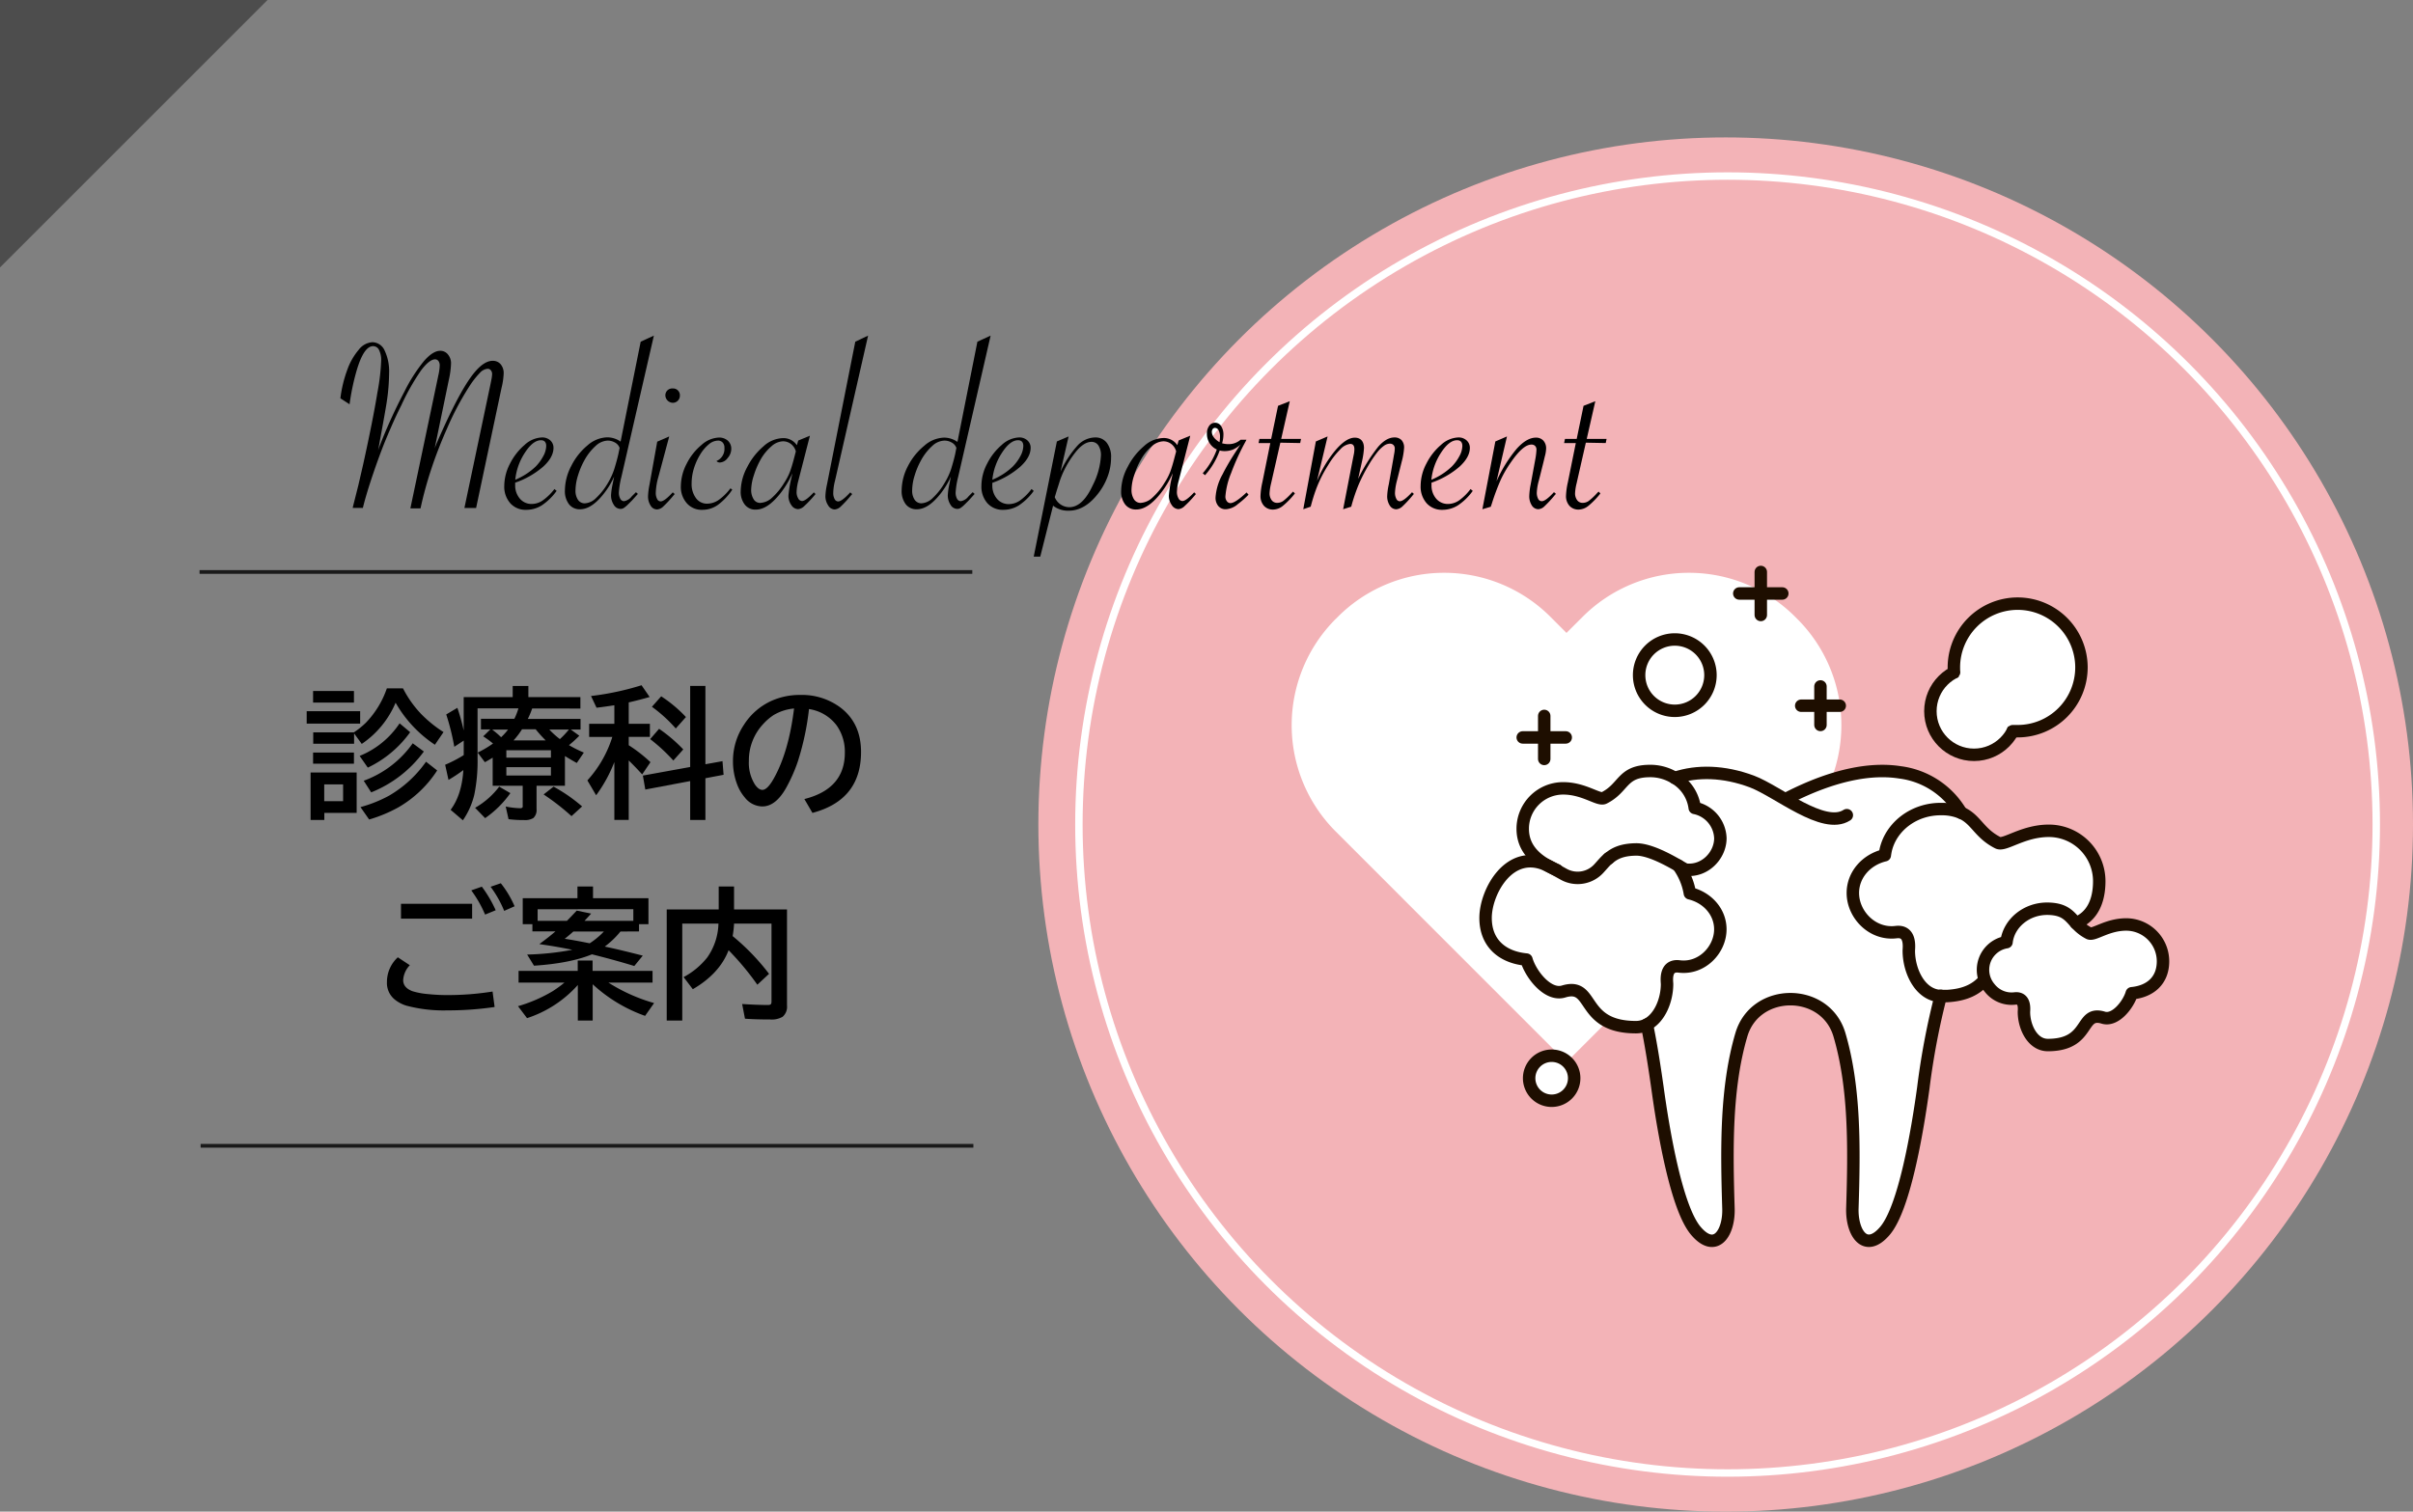 <?xml version="1.0" encoding="utf-8"?>
<svg id="レイヤー_1" data-name="レイヤー 1" xmlns="http://www.w3.org/2000/svg" viewBox="0 0 649.49 407"><rect x="0" y="0" width="649.49" height="407" fill="#808080" stroke="none"/><defs><style>.cls-1{fill:#f3b3b7;}.cls-2,.cls-4,.cls-6{fill:none;}.cls-2{stroke:#fff;stroke-width:2px;}.cls-2,.cls-6{stroke-miterlimit:10;}.cls-3,.cls-5{fill:#fff;}.cls-4,.cls-5{stroke:#1e0e00;stroke-linecap:round;stroke-linejoin:round;stroke-width:3.35px;}.cls-6{stroke:#1a1a1a;}.cls-7{fill:#4d4d4d;}</style></defs><circle class="cls-1" cx="464.49" cy="222" r="185"/><circle class="cls-2" cx="465" cy="222" r="174.6"/><path class="cls-3" d="M480.44,229.2l4.34-4.34a40.44,40.44,0,0,0,0-57.2l-.59-.59a40.44,40.44,0,0,0-57.2,0l-4.35,4.34-4.33-4.34a40.44,40.44,0,0,0-57.2,0l-.6.59a40.46,40.46,0,0,0,0,57.2l4.34,4.34L422.64,287Z" transform="translate(-1 -1)"/><path class="cls-3" d="M573.13,251.29c-5.12,0-8.69,3-10,2.37a11.57,11.57,0,0,1-2.39-1.61,15.05,15.05,0,0,1-1.13-1.13c4.36-1.7,6.29-5.89,6.29-11.28a13.58,13.58,0,0,0-13.57-13.57c-7,0-11.89,4.12-13.7,3.23-5.14-2.59-5.86-6.33-9.91-8.08a22.34,22.34,0,0,0-16.5-10.9c-7.61-1.17-17.3.56-29,6.34l-3.7-.16a53.39,53.39,0,0,0-7.14-3.71c-7.61-2.84-14.73-2.94-20.74-1l5.05,1.1L454.27,214a11.63,11.63,0,0,0-2.64-2.18,12.6,12.6,0,0,0-6.87-1.87c-7.47.1-6.73,4.52-12.18,7.25-1.47.73-5.38-2.58-11-2.58a10.88,10.88,0,0,0-10.88,10.88,10.17,10.17,0,0,0,4.34,8.35l-.11.69c-8.72-2-14.21,8.46-14.21,15,0,6.72,4.4,10.58,11,11.2,1.17,4,5.81,9.89,10,8.6,8.48-2.59,4.29,9.63,19.5,9.6a6.29,6.29,0,0,0,2.31-.44c.68,1.45,1.15,2.5,1.19,2.61.86,4.5,1.61,9.26,2.27,14.05,1.6,11.7,5.11,32.46,10.36,38.62s9,.57,8.75-6.16c-.5-16.21-.7-32.46,3.49-46.68a13.37,13.37,0,0,1,.93-2.29h0l0,0a12.9,12.9,0,0,1,1.49-2.27l.16,0c3.19-3.94,10.63-10.63,19.41-1.85l0,.18.35,0a13,13,0,0,1,4.06,6.26c4.2,14.22,4,30.47,3.49,46.67-.22,6.74,3.5,12.31,8.75,6.17s8.76-26.92,10.36-38.62a198.71,198.71,0,0,1,4.68-24.68l-1.47.14v-.36a7,7,0,0,0,1.47.22h.19c.54,0,1,0,1.53,0,4.95-.27,7.69-1.88,9.55-3.78l.69-.43a8,8,0,0,0,1.2,2.11,7.46,7.46,0,0,0,6.74,2.84c3-.38,2.49,3.11,2.49,3.61,0,4.06,2.31,8.9,6.42,8.92,11.67,0,8.44-9.36,14.94-7.37,3.21,1,6.76-3.5,7.66-6.58,5-.48,8.41-3.44,8.41-8.59A9.92,9.92,0,0,0,573.13,251.29Z" transform="translate(-1 -1)"/><path class="cls-4" d="M444.29,276.86c1.1,5.31,2,11.11,2.83,16.94,1.6,11.7,5.11,32.46,10.36,38.62s9,.57,8.75-6.16c-.5-16.21-.7-32.46,3.49-46.68,3.78-12.74,22.6-12.74,26.38,0,4.2,14.22,4,30.47,3.49,46.68-.22,6.73,3.49,12.3,8.75,6.16s8.76-26.92,10.36-38.62a197.23,197.23,0,0,1,4.68-24.68" transform="translate(-1 -1)"/><path class="cls-4" d="M482.46,215.73c12.11-6.15,22.1-8,29.91-6.78a22.3,22.3,0,0,1,16.5,10.89" transform="translate(-1 -1)"/><path class="cls-4" d="M451.79,210.46c6-2,13.13-1.88,20.74.95,7,2.64,19.3,13.12,25.57,9.07" transform="translate(-1 -1)"/><circle class="cls-5" cx="531.33" cy="191.49" r="11.74"/><path class="cls-5" d="M542.76,197.87c.44,0,.87,0,1.31,0a17.17,17.17,0,1,0-17.16-17.18c0,.44,0,.88.05,1.3" transform="translate(-1 -1)"/><path class="cls-5" d="M461.39,182.78a9.6,9.6,0,1,1-9.6-9.6A9.6,9.6,0,0,1,461.39,182.78Z" transform="translate(-1 -1)"/><path class="cls-5" d="M424.71,291.3a6.06,6.06,0,1,1-6.06-6.05A6.05,6.05,0,0,1,424.71,291.3Z" transform="translate(-1 -1)"/><path class="cls-4" d="M559.76,249.54c4.36-1.7,6.28-5.89,6.28-11.28a13.57,13.57,0,0,0-13.56-13.57c-7,0-11.89,4.12-13.7,3.23-5.14-2.59-5.86-6.33-9.91-8.08a13.25,13.25,0,0,0-5.3-1c-7.37-.1-13.54,4.68-15,11-.1.47-.19,1-.25,1.43-5,1.19-8.6,5.29-8.6,10.16,0,5.82,5.26,11.31,11.62,10.54,4.15-.52,3.44,4.28,3.44,5,0,5.51,3.08,12,8.58,12.21h.19c.53,0,1,0,1.53,0,4.95-.27,7.69-1.88,9.55-3.78" transform="translate(-1 -1)"/><path class="cls-4" d="M434,232.12c1.57-1.36,3.58-2.36,7.36-2.41,4.93-.06,12.76,5.34,13.36,5.43,5.12.62,9.34-3.8,9.34-8.46a8.62,8.62,0,0,0-6.9-8.15,10.94,10.94,0,0,0-5.36-8.07,12.6,12.6,0,0,0-6.87-1.87c-7.47.1-6.73,4.52-12.19,7.26-1.46.72-5.37-2.59-11-2.59a10.88,10.88,0,0,0-10.88,10.88c0,5.66,4.08,8.93,9.21,11.13" transform="translate(-1 -1)"/><path class="cls-4" d="M452.72,234.05a17.5,17.5,0,0,1,3.13,7.47c4.72,1.14,8.2,5,8.2,9.69,0,5.52-5,10.78-11.08,10-4-.49-3.26,4.08-3.26,4.73,0,4.24-1.91,9.12-5.42,10.9a6.3,6.3,0,0,1-2.94.72c-15.21,0-11-12.19-19.49-9.6-4.2,1.29-8.84-4.57-10-8.6-6.57-.62-11-4.48-11-11.2,0-7.13,6.54-19,16.68-14.13,1.24.59,2.86,1.55,4.44,2.41a7.72,7.72,0,0,0,9.32-1.54c.93-1,1.72-2,2.67-2.8" transform="translate(-1 -1)"/><path class="cls-4" d="M573.29,249.91c-5.12,0-8.69,3-10,2.38a11.23,11.23,0,0,1-2.38-1.62c-2.61-2.31-3.25-4.91-8.71-5-5.78-.08-10.54,3.95-11.12,9A7.55,7.55,0,0,0,536.54,267a7.46,7.46,0,0,0,6.74,2.84c3-.37,2.49,3.12,2.49,3.61,0,4.07,2.31,8.91,6.42,8.92,11.67,0,8.44-9.35,14.94-7.37,3.21,1,6.76-3.5,7.66-6.57,5-.48,8.41-3.45,8.41-8.6A9.92,9.92,0,0,0,573.29,249.91Z" transform="translate(-1 -1)"/><line class="cls-4" x1="490" y1="195.19" x2="490" y2="184.82"/><line class="cls-4" x1="484.82" y1="190.01" x2="495.19" y2="190.01"/><line class="cls-4" x1="415.65" y1="204.34" x2="415.65" y2="192.76"/><line class="cls-4" x1="409.86" y1="198.55" x2="421.44" y2="198.55"/><line class="cls-4" x1="473.94" y1="165.58" x2="473.94" y2="154"/><line class="cls-4" x1="468.15" y1="159.79" x2="479.73" y2="159.79"/><line class="cls-6" x1="53.71" y1="154" x2="261.71" y2="154"/><line class="cls-6" x1="54" y1="308.5" x2="262" y2="308.5"/><path d="M129.15,137.78H126l7-33.24.23-1.15a10.3,10.3,0,0,0,.23-1.68,1.6,1.6,0,0,0-.33-1,1.09,1.09,0,0,0-.92-.41,3.18,3.18,0,0,0-2.07,1.12,23.16,23.16,0,0,0-2.9,3.75,76.76,76.76,0,0,0-5.9,11.17c-1.67,3.75-3.09,7.41-4.27,11a103.5,103.5,0,0,0-2.88,10.53h-2.73L119,102a13.45,13.45,0,0,0,.36-2.63,2.15,2.15,0,0,0-.16-.83,1.31,1.31,0,0,0-.45-.59,1.1,1.1,0,0,0-.64-.2c-1,0-2.3,1-3.79,3a61,61,0,0,0-5.3,9.37q-1.45,2.86-2.8,6c-.91,2.08-1.71,4-2.41,5.83s-1.49,4-2.37,6.59c-1.28,3.77-2.2,6.85-2.77,9.22H95.93l.1-.46,1.42-5.63c.5-2.15.94-4.07,1.32-5.73q2.6-11.8,3.82-19.28a56.24,56.24,0,0,0,1-8.46,6.07,6.07,0,0,0-.58-3,1.76,1.76,0,0,0-1.59-1c-1.67,0-3.16,2.22-4.45,6.65a62.78,62.78,0,0,0-1.88,9l-2.47-1.61a33.88,33.88,0,0,1,1.86-7.68,17.18,17.18,0,0,1,3.1-5.42,5,5,0,0,1,3.64-2,3.67,3.67,0,0,1,3.31,2.24,13.08,13.08,0,0,1,1.2,6.13,53.84,53.84,0,0,1-.59,7.41c-.11.81-.46,2.88-1.06,6.19l-1.31,7.18.19-.62a139.43,139.43,0,0,1,6.89-15.22,43.67,43.67,0,0,1,5.25-8.22c1.62-1.86,3.08-2.78,4.4-2.78a2.6,2.6,0,0,1,2.08,1,3.69,3.69,0,0,1,.82,2.48,23.68,23.68,0,0,1-.62,4.48L118,121.71q.44-1.23,2-4.68,4.51-10,7.71-14.45t5.9-4.43a2.7,2.7,0,0,1,2.16.94,3.72,3.72,0,0,1,.8,2.49,19.09,19.09,0,0,1-.56,3.79Z" transform="translate(-1 -1)"/><path d="M150.23,132.67l.59.5a15.53,15.53,0,0,1-4,3.9,7.84,7.84,0,0,1-4.19,1.2,5.5,5.5,0,0,1-4.28-1.77,6.75,6.75,0,0,1-1.62-4.72,13.14,13.14,0,0,1,1.57-6,16.17,16.17,0,0,1,3.92-5,7.25,7.25,0,0,1,4.66-2,3.2,3.2,0,0,1,2.23.79,2.64,2.64,0,0,1,.87,2q0,2.54-2.77,5.07a23,23,0,0,1-7.54,4.32,5.14,5.14,0,0,0,0,.59,5.42,5.42,0,0,0,1.26,3.71,4.09,4.09,0,0,0,3.22,1.43,5.27,5.27,0,0,0,3-1A14.37,14.37,0,0,0,150.23,132.67Zm-10.54-2.5a17.83,17.83,0,0,0,5.47-3.53,12.08,12.08,0,0,0,2.07-2.83,6,6,0,0,0,.79-2.73c0-1-.47-1.55-1.41-1.55-1.43,0-2.88,1.12-4.34,3.38A16.13,16.13,0,0,0,139.69,130.17Z" transform="translate(-1 -1)"/><path d="M177,91.36l-8.73,38a22.62,22.62,0,0,0-.69,4.21,3.45,3.45,0,0,0,.38,1.72,1.15,1.15,0,0,0,1,.65,3.25,3.25,0,0,0,2.07-1.28l1-1,.06-.06.1-.07.5.46-.27.3-1.28,1.42-1.09,1.09a7.32,7.32,0,0,1-1.2,1,1.6,1.6,0,0,1-.84.22,2.12,2.12,0,0,1-1.81-1.12,4.6,4.6,0,0,1-.73-2.57,18.61,18.61,0,0,1,.46-3.13l.37-1.88a21.24,21.24,0,0,1-2.71,4.51q-3.33,4.29-6.45,4.29a3.6,3.6,0,0,1-3-1.37,5.83,5.83,0,0,1-1.09-3.71,14.44,14.44,0,0,1,1.72-6.6,17,17,0,0,1,4.36-5.52,8.36,8.36,0,0,1,5.29-2.17,6.25,6.25,0,0,1,3.62,1.15L173.45,93Zm-9.22,30.24a2.64,2.64,0,0,0-1.22-1.43,3.88,3.88,0,0,0-2-.54,5,5,0,0,0-3.18,1.38,14.75,14.75,0,0,0-3.08,3.92,20.7,20.7,0,0,0-1.73,4.1,14,14,0,0,0-.67,4,4.34,4.34,0,0,0,.67,2.54,2.17,2.17,0,0,0,1.86.95,4.66,4.66,0,0,0,3-1.42,17.76,17.76,0,0,0,3.21-4.08,18.38,18.38,0,0,0,1.71-3.76c.51-1.66.87-3,1.09-4Z" transform="translate(-1 -1)"/><path d="M181.13,118.51l-2.9,10.84a17.34,17.34,0,0,0-.72,4.28,3.56,3.56,0,0,0,.36,1.71,1.08,1.08,0,0,0,.95.66c.68,0,1.77-.81,3.26-2.44l.53.46-.33.37a30.94,30.94,0,0,1-2.77,3,2.63,2.63,0,0,1-1.64.77,2,2,0,0,1-1.73-1,4.48,4.48,0,0,1-.71-2.58,18.83,18.83,0,0,1,.4-3.13l2.07-11.53Zm1-12.92A1.82,1.82,0,0,1,184,107.5a1.92,1.92,0,0,1-.56,1.39,1.87,1.87,0,0,1-1.35.56,2.06,2.06,0,0,1-2-2,1.87,1.87,0,0,1,.56-1.35A1.9,1.9,0,0,1,182.09,105.59Z" transform="translate(-1 -1)"/><path d="M198.1,132.84a16.52,16.52,0,0,1-3.91,4.13,7.22,7.22,0,0,1-4.2,1.3,5.27,5.27,0,0,1-4.13-1.78,6.6,6.6,0,0,1-1.6-4.61,13.35,13.35,0,0,1,1.55-6,15.59,15.59,0,0,1,4-5.07,7.42,7.42,0,0,1,4.66-2,3.5,3.5,0,0,1,2.44.84,2.92,2.92,0,0,1,.92,2.26,3.78,3.78,0,0,1-1,2.45,2.75,2.75,0,0,1-2.09,1.17,1.2,1.2,0,0,1-.89-.4,3.54,3.54,0,0,0,2.14-3.55,2,2,0,0,0-.48-1.44,1.66,1.66,0,0,0-1.27-.51,3.92,3.92,0,0,0-2.45,1,10.69,10.69,0,0,0-2.33,2.75,16.1,16.1,0,0,0-1.69,3.76,13.54,13.54,0,0,0-.61,4,6.32,6.32,0,0,0,1.15,3.95,3.61,3.61,0,0,0,3,1.52,5.53,5.53,0,0,0,3.13-1,14.45,14.45,0,0,0,3.17-3.13Z" transform="translate(-1 -1)"/><path d="M219,118.31l-3.1,12.06a13.53,13.53,0,0,0-.49,3.09,3.3,3.3,0,0,0,.43,1.72,1.22,1.22,0,0,0,1.05.72c.64,0,1.69-.78,3.16-2.34l.46.46-.36.43a30.56,30.56,0,0,1-2.68,2.82,2.72,2.72,0,0,1-1.63.81A2.2,2.2,0,0,1,214,137a4.28,4.28,0,0,1-.78-2.55,31.47,31.47,0,0,1,.8-4.78l.26-1.25a24.52,24.52,0,0,1-3.26,5.44c-2.29,2.9-4.47,4.35-6.56,4.35a3.57,3.57,0,0,1-3-1.36,5.56,5.56,0,0,1-1.09-3.62,14.16,14.16,0,0,1,1.76-6.49,18.11,18.11,0,0,1,4.38-5.58,8.07,8.07,0,0,1,5.09-2.19,4.34,4.34,0,0,1,3.89,1.91l.36-1.26Zm-3.79,4.22a3.79,3.79,0,0,0-1.33-2,3.46,3.46,0,0,0-2.16-.71,4.88,4.88,0,0,0-3.06,1.33,13.22,13.22,0,0,0-3,3.71,21.4,21.4,0,0,0-1.76,4.15,13.25,13.25,0,0,0-.71,3.75,4.68,4.68,0,0,0,.65,2.64,2,2,0,0,0,1.82,1,5,5,0,0,0,3.17-1.42,17.64,17.64,0,0,0,3.26-4,15.32,15.32,0,0,0,1.55-3c.37-1,.79-2.41,1.25-4.21Z" transform="translate(-1 -1)"/><path d="M234.66,91.36l-8.66,38-.3,1.28a14,14,0,0,0-.42,3.06,3.28,3.28,0,0,0,.37,1.67,1.1,1.1,0,0,0,.94.64c.68,0,1.77-.81,3.26-2.44l.53.46-.33.37a30.94,30.94,0,0,1-2.77,3,2.63,2.63,0,0,1-1.64.77,2.1,2.1,0,0,1-1.73-1.1,4.39,4.39,0,0,1-.74-2.52,17.61,17.61,0,0,1,.43-3.13L231.21,93Z" transform="translate(-1 -1)"/><path d="M267.64,91.36l-8.73,38a22.62,22.62,0,0,0-.69,4.21,3.45,3.45,0,0,0,.38,1.72,1.15,1.15,0,0,0,1,.65,3.25,3.25,0,0,0,2.07-1.28l1-1,.06-.06.1-.07.5.46-.27.3-1.28,1.42-1.09,1.09a7.32,7.32,0,0,1-1.2,1,1.6,1.6,0,0,1-.84.22,2.12,2.12,0,0,1-1.81-1.12,4.6,4.6,0,0,1-.73-2.57,18.61,18.61,0,0,1,.46-3.13l.37-1.88a21.24,21.24,0,0,1-2.71,4.51q-3.33,4.29-6.45,4.29a3.6,3.6,0,0,1-3-1.37,5.83,5.83,0,0,1-1.09-3.71,14.44,14.44,0,0,1,1.72-6.6A17,17,0,0,1,249.8,121a8.36,8.36,0,0,1,5.29-2.17,6.25,6.25,0,0,1,3.62,1.15L264.08,93Zm-9.22,30.24a2.64,2.64,0,0,0-1.22-1.43,3.85,3.85,0,0,0-2-.54A5,5,0,0,0,252,121a14.75,14.75,0,0,0-3.08,3.92,20.7,20.7,0,0,0-1.73,4.1,14,14,0,0,0-.67,4,4.34,4.34,0,0,0,.67,2.54,2.17,2.17,0,0,0,1.86.95,4.66,4.66,0,0,0,3-1.42,17.76,17.76,0,0,0,3.21-4.08A18.38,18.38,0,0,0,257,127.3c.51-1.66.87-3,1.09-4Z" transform="translate(-1 -1)"/><path d="M278.65,132.67l.59.5a15.39,15.39,0,0,1-4,3.9,7.8,7.8,0,0,1-4.18,1.2,5.5,5.5,0,0,1-4.28-1.77,6.75,6.75,0,0,1-1.62-4.72,13,13,0,0,1,1.57-6,16.17,16.17,0,0,1,3.92-5,7.25,7.25,0,0,1,4.66-2,3.16,3.16,0,0,1,2.22.79,2.61,2.61,0,0,1,.88,2c0,1.69-.93,3.38-2.77,5.07A23,23,0,0,1,268.1,131a5.28,5.28,0,0,0,0,.59,5.46,5.46,0,0,0,1.25,3.71,4.11,4.11,0,0,0,3.23,1.43,5.32,5.32,0,0,0,3-1A14.37,14.37,0,0,0,278.65,132.67Zm-10.55-2.5a17.58,17.58,0,0,0,5.47-3.53,11.85,11.85,0,0,0,2.08-2.83,6,6,0,0,0,.79-2.73c0-1-.47-1.55-1.42-1.55-1.43,0-2.87,1.12-4.33,3.38A16.27,16.27,0,0,0,268.1,130.17Z" transform="translate(-1 -1)"/><path d="M279.24,150.86l6.23-31,3.16-1.35L286.45,128a27.57,27.57,0,0,1,4.6-7.06,6.59,6.59,0,0,1,4.73-2.16,3.78,3.78,0,0,1,3.13,1.45,6.2,6.2,0,0,1,1.15,4,14.65,14.65,0,0,1-1,5.27,16.83,16.83,0,0,1-2.91,4.91c-2.26,2.73-4.76,4.09-7.48,4.09a6.45,6.45,0,0,1-4.22-1.35L281,150.86Zm5.66-16a4.27,4.27,0,0,0,3.89,2.7q3.63,0,6.33-5.89a19.84,19.84,0,0,0,2.21-8,4.73,4.73,0,0,0-.66-2.7,2.16,2.16,0,0,0-1.88-1q-2,0-4.15,2.6a27.11,27.11,0,0,0-3.53,5.73c-.37.84-.72,1.73-1,2.67s-.63,1.91-.91,2.9Z" transform="translate(-1 -1)"/><path d="M321.37,118.31l-3.09,12.06a13.66,13.66,0,0,0-.5,3.09,3.4,3.4,0,0,0,.43,1.72,1.24,1.24,0,0,0,1.06.72c.63,0,1.69-.78,3.16-2.34l.46.46-.36.43a30.34,30.34,0,0,1-2.69,2.82,2.69,2.69,0,0,1-1.63.81,2.23,2.23,0,0,1-1.83-1.11,4.34,4.34,0,0,1-.77-2.55,30.94,30.94,0,0,1,.79-4.78l.26-1.25a24.52,24.52,0,0,1-3.26,5.44c-2.28,2.9-4.47,4.35-6.55,4.35a3.6,3.6,0,0,1-3-1.36,5.62,5.62,0,0,1-1.08-3.62,14,14,0,0,1,1.76-6.49,17.82,17.82,0,0,1,4.38-5.58,8,8,0,0,1,5.09-2.19,4.37,4.37,0,0,1,3.89,1.91l.36-1.26Zm-3.79,4.22a3.73,3.73,0,0,0-1.33-2,3.46,3.46,0,0,0-2.16-.71,4.9,4.9,0,0,0-3.06,1.33,13,13,0,0,0-3,3.71,20.82,20.82,0,0,0-1.77,4.15,13.18,13.18,0,0,0-.7,3.75,4.69,4.69,0,0,0,.64,2.64,2.08,2.08,0,0,0,1.83,1,5,5,0,0,0,3.16-1.42,17.38,17.38,0,0,0,3.26-4,15.32,15.32,0,0,0,1.55-3c.37-1,.79-2.41,1.25-4.21Z" transform="translate(-1 -1)"/><path d="M324.73,128.42a19.78,19.78,0,0,0,3.79-6.39,4.63,4.63,0,0,1-2.66-4.25,3.42,3.42,0,0,1,.62-2.14,1.92,1.92,0,0,1,3.2.08,4.14,4.14,0,0,1,.62,2.36,8.26,8.26,0,0,1-.36,2.27,6.19,6.19,0,0,0,1.62.23,4.84,4.84,0,0,0,3.36-1.18h1.58l-.23.46a63,63,0,0,0-3.91,8.55,20.6,20.6,0,0,0-1.53,6.27,2,2,0,0,0,.4,1.27,1.17,1.17,0,0,0,.95.51c.9,0,2.35-1,4.35-2.87l.53.6a23.69,23.69,0,0,1-2.87,2.53,5.35,5.35,0,0,1-3.26,1.39,2.52,2.52,0,0,1-2-.86,3.43,3.43,0,0,1-.75-2.34,14.74,14.74,0,0,1,1.92-6.26c.46-.94,1.05-2,1.77-3.23s1.64-2.64,2.74-4.31l.33-.46a7.48,7.48,0,0,1-2.09,1.4,6.11,6.11,0,0,1-2.29.41,5.21,5.21,0,0,1-1.26-.17,20.14,20.14,0,0,1-3.95,6.66Zm4.52-8.36a10.24,10.24,0,0,0,.13-1.39,3.66,3.66,0,0,0-.38-1.81,1.11,1.11,0,0,0-1-.66.76.76,0,0,0-.58.31,1.25,1.25,0,0,0-.24.78C327.21,118.32,327.89,119.24,329.25,120.06Z" transform="translate(-1 -1)"/><path d="M345.62,120.19l-2.5,11a13.57,13.57,0,0,0-.4,2.57,3.07,3.07,0,0,0,.56,1.91,1.78,1.78,0,0,0,1.48.72,2.84,2.84,0,0,0,1.64-.51,17.44,17.44,0,0,0,2.25-2.12l.4-.4.49.5a21.29,21.29,0,0,1-3.24,3.34,4.28,4.28,0,0,1-2.56,1,3.22,3.22,0,0,1-2.52-1,3.9,3.9,0,0,1-.94-2.71,19.35,19.35,0,0,1,.5-3.63l2.14-10.57h-3.16l.23-1.12h3.16l1.85-8.9,3.16-1.25-2.31,10.15h5.34l-.23,1.12Z" transform="translate(-1 -1)"/><path d="M364.7,137.42l-2.18.69,2.6-13.41.23-1.15a7.6,7.6,0,0,0,.2-1.58c0-1-.38-1.45-1.15-1.45a4.31,4.31,0,0,0-2.64,1.46,21.36,21.36,0,0,0-3.26,4.24,33.73,33.73,0,0,0-3.41,6.93c-.45,1.24-.88,2.66-1.3,4.27l-2,.69,3.39-18.25,3.16-1.35-2.86,12a32.12,32.12,0,0,1,5.06-8.39c1.89-2.18,3.6-3.28,5.12-3.28s2.47.94,2.47,2.8a21.32,21.32,0,0,1-.49,3.4l-1.09,4.91a47,47,0,0,1,5.4-8.65q2.2-2.52,4.38-2.52a2.53,2.53,0,0,1,1.91.72,2.92,2.92,0,0,1,.69,2.08,19,19,0,0,1-.65,3.76l-1,4-.33,1.28a15.27,15.27,0,0,0-.47,3,3.35,3.35,0,0,0,.37,1.7,1.05,1.05,0,0,0,.92.64c.7,0,1.8-.81,3.29-2.43l.5.46-.3.36a30.68,30.68,0,0,1-2.78,3,2.66,2.66,0,0,1-1.67.77,2.07,2.07,0,0,1-1.73-1,4.53,4.53,0,0,1-.7-2.59,18.08,18.08,0,0,1,.43-3.13l1.21-6.82.2-1.18a8.74,8.74,0,0,0,.2-1.59,1.29,1.29,0,0,0-.36-1,1.34,1.34,0,0,0-1-.36,2.85,2.85,0,0,0-1.6.61,9,9,0,0,0-1.86,1.86,30.35,30.35,0,0,0-2.21,3.29,44.76,44.76,0,0,0-2.67,5.22A47,47,0,0,0,364.7,137.42Z" transform="translate(-1 -1)"/><path d="M396.82,132.67l.59.5a15.39,15.39,0,0,1-4,3.9,7.8,7.8,0,0,1-4.18,1.2A5.5,5.5,0,0,1,385,136.5a6.75,6.75,0,0,1-1.62-4.72,13,13,0,0,1,1.57-6,16.17,16.17,0,0,1,3.92-5,7.25,7.25,0,0,1,4.66-2,3.16,3.16,0,0,1,2.22.79,2.65,2.65,0,0,1,.88,2c0,1.69-.93,3.38-2.77,5.07a23,23,0,0,1-7.55,4.32,5.28,5.28,0,0,0,0,.59,5.46,5.46,0,0,0,1.25,3.71,4.11,4.11,0,0,0,3.23,1.43,5.32,5.32,0,0,0,3-1A14.37,14.37,0,0,0,396.82,132.67Zm-10.55-2.5a17.58,17.58,0,0,0,5.47-3.53,11.85,11.85,0,0,0,2.08-2.83,6,6,0,0,0,.79-2.73c0-1-.47-1.55-1.42-1.55-1.43,0-2.87,1.12-4.33,3.38A16.27,16.27,0,0,0,386.27,130.17Z" transform="translate(-1 -1)"/><path d="M400,138.11l3.49-18.25,3.13-1.35L403.8,130.6a36.75,36.75,0,0,1,5.44-8.77q2.7-3,5.17-3a2.63,2.63,0,0,1,2,.8,3.05,3.05,0,0,1,.75,2.16,9.12,9.12,0,0,1-.36,2.14l-.33,1.39-1,4-.33,1.28a14.14,14.14,0,0,0-.49,3,3.46,3.46,0,0,0,.36,1.7,1.07,1.07,0,0,0,1,.64c.68,0,1.77-.81,3.26-2.43l.53.46-.33.36a32.3,32.3,0,0,1-2.77,3,2.57,2.57,0,0,1-1.65.77,2.07,2.07,0,0,1-1.73-1,4.53,4.53,0,0,1-.7-2.59,18.56,18.56,0,0,1,.39-3.13l1.29-7a18.06,18.06,0,0,0,.26-2.31,1.42,1.42,0,0,0-.36-1,1.34,1.34,0,0,0-1-.37c-1.52,0-3.38,1.63-5.6,4.88a30.34,30.34,0,0,0-2.67,4.63,62.35,62.35,0,0,0-2.37,6.34l-.3.89Z" transform="translate(-1 -1)"/><path d="M427.85,120.19l-2.5,11a13.57,13.57,0,0,0-.4,2.57,3.07,3.07,0,0,0,.56,1.91,1.78,1.78,0,0,0,1.48.72,2.79,2.79,0,0,0,1.63-.51,16.7,16.7,0,0,0,2.26-2.12l.4-.4.49.5a21.29,21.29,0,0,1-3.24,3.34,4.28,4.28,0,0,1-2.56,1,3.22,3.22,0,0,1-2.52-1,3.9,3.9,0,0,1-.94-2.71,19.35,19.35,0,0,1,.5-3.63l2.14-10.57H422l.23-1.12h3.16l1.84-8.9,3.17-1.25-2.31,10.15h5.34l-.23,1.12Z" transform="translate(-1 -1)"/><polygon class="cls-7" points="0 0 0 72 72 0 0 0"/><path d="M83.55,192.49H97.94v3.34H83.55ZM97,209v10.87H88.3v1.91H84.6V209Zm-.73-10.82a22.46,22.46,0,0,0,3.2-2.58,25,25,0,0,0,5.66-9.27h4.34a29.26,29.26,0,0,0,4.82,6.84,33.78,33.78,0,0,0,6.09,4.94l-2.32,3.41a33.39,33.39,0,0,1-10.58-11.32,25.19,25.19,0,0,1-9.11,11.1l-2.06-2.84v2.8h-11v-3.08Zm-11-11.13h11v3.12h-11Zm0,16.57h11v3h-11Zm3,8.57v4.53h5.08v-4.53Zm9.53-7.66a23.42,23.42,0,0,0,10.76-8.78l2.84,2.39A29.71,29.71,0,0,1,100,207.68Zm.23,13.78a35.63,35.63,0,0,0,7.73-3.1,31.55,31.55,0,0,0,9.91-9.12l3,2.35a30.62,30.62,0,0,1-10.56,10,38.48,38.48,0,0,1-7.75,3.21Zm.87-7.1a27.7,27.7,0,0,0,13.19-10.08l3,2.21a32.5,32.5,0,0,1-14.18,11Z" transform="translate(-1 -1)"/><path d="M144.24,191.76c-.05.16-.11.32-.17.48a22.55,22.55,0,0,1-1,2.32h14.19v2.86h-2.63l2.3,1.67a31.42,31.42,0,0,1-2.78,2.54,32.4,32.4,0,0,0,4,2l-1.9,2.8c-1.09-.59-2.15-1.22-3.19-1.87v8h-7.64v6.27a2.92,2.92,0,0,1-.86,2.42,4.27,4.27,0,0,1-2.52.55,31.33,31.33,0,0,1-4.16-.24l-.76-3.41a21.36,21.36,0,0,0,3.92.46c.36,0,.57-.12.65-.35a2.64,2.64,0,0,0,0-.45v-5.25h-8.08V205c-.71.44-1.41.85-2.1,1.22l-1.93-2.59a29.24,29.24,0,0,0,4.12-2.44,23.89,23.89,0,0,0-2.64-1.93l1.93-1.87h-2.54v-2.86h9a17.57,17.57,0,0,0,1.09-2.8h-11v13.36a44.88,44.88,0,0,1-.87,9.85,20.49,20.49,0,0,1-3.08,6.92l-3.3-2.82q3-4,3.43-10.7a42.5,42.5,0,0,1-4,2.65l-.9-4.08a36.17,36.17,0,0,0,5-2.6v-3.91l-2.54,1.67a64.33,64.33,0,0,0-2.17-8.71l3-1.78a56.33,56.33,0,0,1,1.7,6.11v-9H139v-3h4.22v3h14v3.08ZM128.88,218.5a21.57,21.57,0,0,0,6.49-5.7l3,1.75a27.53,27.53,0,0,1-6.79,6.73Zm7-19a16.37,16.37,0,0,0,1.87-2.06h-4.28a22.38,22.38,0,0,1,2.22,1.87A1.69,1.69,0,0,0,135.87,199.48ZM149.29,203h-12v2h12Zm0,4.55h-12v2.26h12Zm-10.1-7.2h8.69a35,35,0,0,1-2.7-3h-3.67A20.32,20.32,0,0,1,139.19,200.39Zm15.64,20.39a63.31,63.31,0,0,0-7.51-5.84L150,212.8a43.43,43.43,0,0,1,7.68,5.33ZM151.7,200a22.3,22.3,0,0,0,2.43-2.58h-5.27l.18.21A23.66,23.66,0,0,0,151.7,200Z" transform="translate(-1 -1)"/><path d="M166.36,206.18a38.3,38.3,0,0,1-4.9,8.94l-2.36-4a31.11,31.11,0,0,0,6.61-11.37c0-.14.09-.25.13-.34h-6.26v-3.52h6.78v-5c-1.87.29-3.47.51-4.79.66l-1.49-3.15a75.38,75.38,0,0,0,13.6-2.9l2.18,3.16q-2.42.72-5.63,1.46v5.76h5.7v3.52h-5.7v2.25a39.83,39.83,0,0,1,5.85,4.56l-2.23,3.3c-1.11-1.23-2.32-2.49-3.62-3.76v16h-3.87Zm24.51.59,4.6-.83.29,3.67-4.89.93v11.24h-4.1V211.3l-12.08,2.28-.65-3.76,12.73-2.31V185.68h4.1Zm-8.63-1A47.57,47.57,0,0,0,176,200l2.4-2.77a40.69,40.69,0,0,1,6.51,5.55Zm.65-8.63a38.34,38.34,0,0,0-6.42-5.84l2.5-2.82a36.23,36.23,0,0,1,6.66,5.58Z" transform="translate(-1 -1)"/><path d="M217.51,216.14q10.89-2.74,10.89-12.48a12.27,12.27,0,0,0-2.19-7.32,11.39,11.39,0,0,0-7.46-4.43,72.43,72.43,0,0,1-3,14.1,43.18,43.18,0,0,1-3.23,7.26q-2.79,4.86-6.33,4.86a6.07,6.07,0,0,1-4.69-2.38,11.83,11.83,0,0,1-2.14-3.69,17.23,17.23,0,0,1-1.07-6.1,17.47,17.47,0,0,1,2.91-9.75,17.24,17.24,0,0,1,7.66-6.6,18.63,18.63,0,0,1,7.54-1.5,17.32,17.32,0,0,1,10.87,3.43q5.49,4.22,5.49,11.93,0,12.93-13.08,16.4Zm-2.78-24.38a13,13,0,0,0-5.49,1.76,14.52,14.52,0,0,0-2.81,2.42,14.3,14.3,0,0,0-3.86,9.89,11,11,0,0,0,1.64,6.42c.67.95,1.33,1.42,2,1.42.89,0,1.89-1,3-2.95Q213.28,203.55,214.73,191.76Z" transform="translate(-1 -1)"/><path d="M134.13,272.13a85.78,85.78,0,0,1-12.73.91,38.9,38.9,0,0,1-11.12-1.3,9.36,9.36,0,0,1-3-1.6,5.72,5.72,0,0,1-2.13-4.73,9,9,0,0,1,2.93-6.66l3.23,2.13a6.3,6.3,0,0,0-1.79,4c0,1.38.84,2.37,2.51,3a19.67,19.67,0,0,0,4.25.78,47.45,47.45,0,0,0,5,.26,76.35,76.35,0,0,0,12.3-.95Zm-25.2-27.78h19.15v4H108.93Zm22.64,2.9a31.77,31.77,0,0,0-3.72-6.52l2.84-1a32.9,32.9,0,0,1,3.73,6.35Zm5.14-1a29.72,29.72,0,0,0-3.66-6.49l2.75-.95a27.36,27.36,0,0,1,3.71,6.2Z" transform="translate(-1 -1)"/><path d="M160.53,266v9.78h-4v-9.57l-.24.26a31.28,31.28,0,0,1-13.43,8.66l-2.43-3.22a39.55,39.55,0,0,0,9.35-4.05,31.41,31.41,0,0,0,3.15-2.3H140.58v-3.15H156.5v-2.79h4v2.79h16.14v3.15H164.76a46.63,46.63,0,0,0,12.3,5.51l-2.43,3.45a40.92,40.92,0,0,1-13.95-8.37ZM168,251.81a23.41,23.41,0,0,1-4.22,4.05l1.34.29q3.26.71,8.89,2.15l-2.28,2.79q-5.62-1.71-11.4-3.14-5.88,2.42-15.6,3.06l-1.84-3a74.33,74.33,0,0,0,12.16-1.28q-4.27-.87-7.54-1.33l-1.33-.21.66-.5q1.93-1.41,3.66-2.91h-6.2v-1.95H141.7v-7h14.73v-3.15h4.19v3.15h14.92v7H173v1.95Zm-22.29-6v3.12h7.89c.59-.59,1.47-1.5,2.63-2.75l3.88.8c-.54.62-1.14,1.27-1.78,1.95h13.14V245.8Zm17.82,6h-8.21c-.8.72-1.57,1.37-2.32,1.95q2.78.42,6.72,1.22A20.39,20.39,0,0,0,163.54,251.81Z" transform="translate(-1 -1)"/><path d="M194.45,245.87v-6.19h4.13v6.19h14.25V271.7a3.55,3.55,0,0,1-1.18,3.06,5.76,5.76,0,0,1-3.36.73q-4.09,0-6.77-.21l-.76-3.95q4.16.26,6.94.26c.49,0,.78-.12.87-.35a2.07,2.07,0,0,0,.09-.71V249.68H198.57l0,.28a28.66,28.66,0,0,1-.37,3.08A60.59,60.59,0,0,1,208,263.2l-3.15,2.93a75.43,75.43,0,0,0-7.74-9.29q-2.4,6.29-9.63,10.5L185,264.08a20.28,20.28,0,0,0,6.38-5.31,16.54,16.54,0,0,0,3-9.09h-9.74v26.1h-4.18V245.87Z" transform="translate(-1 -1)"/></svg>